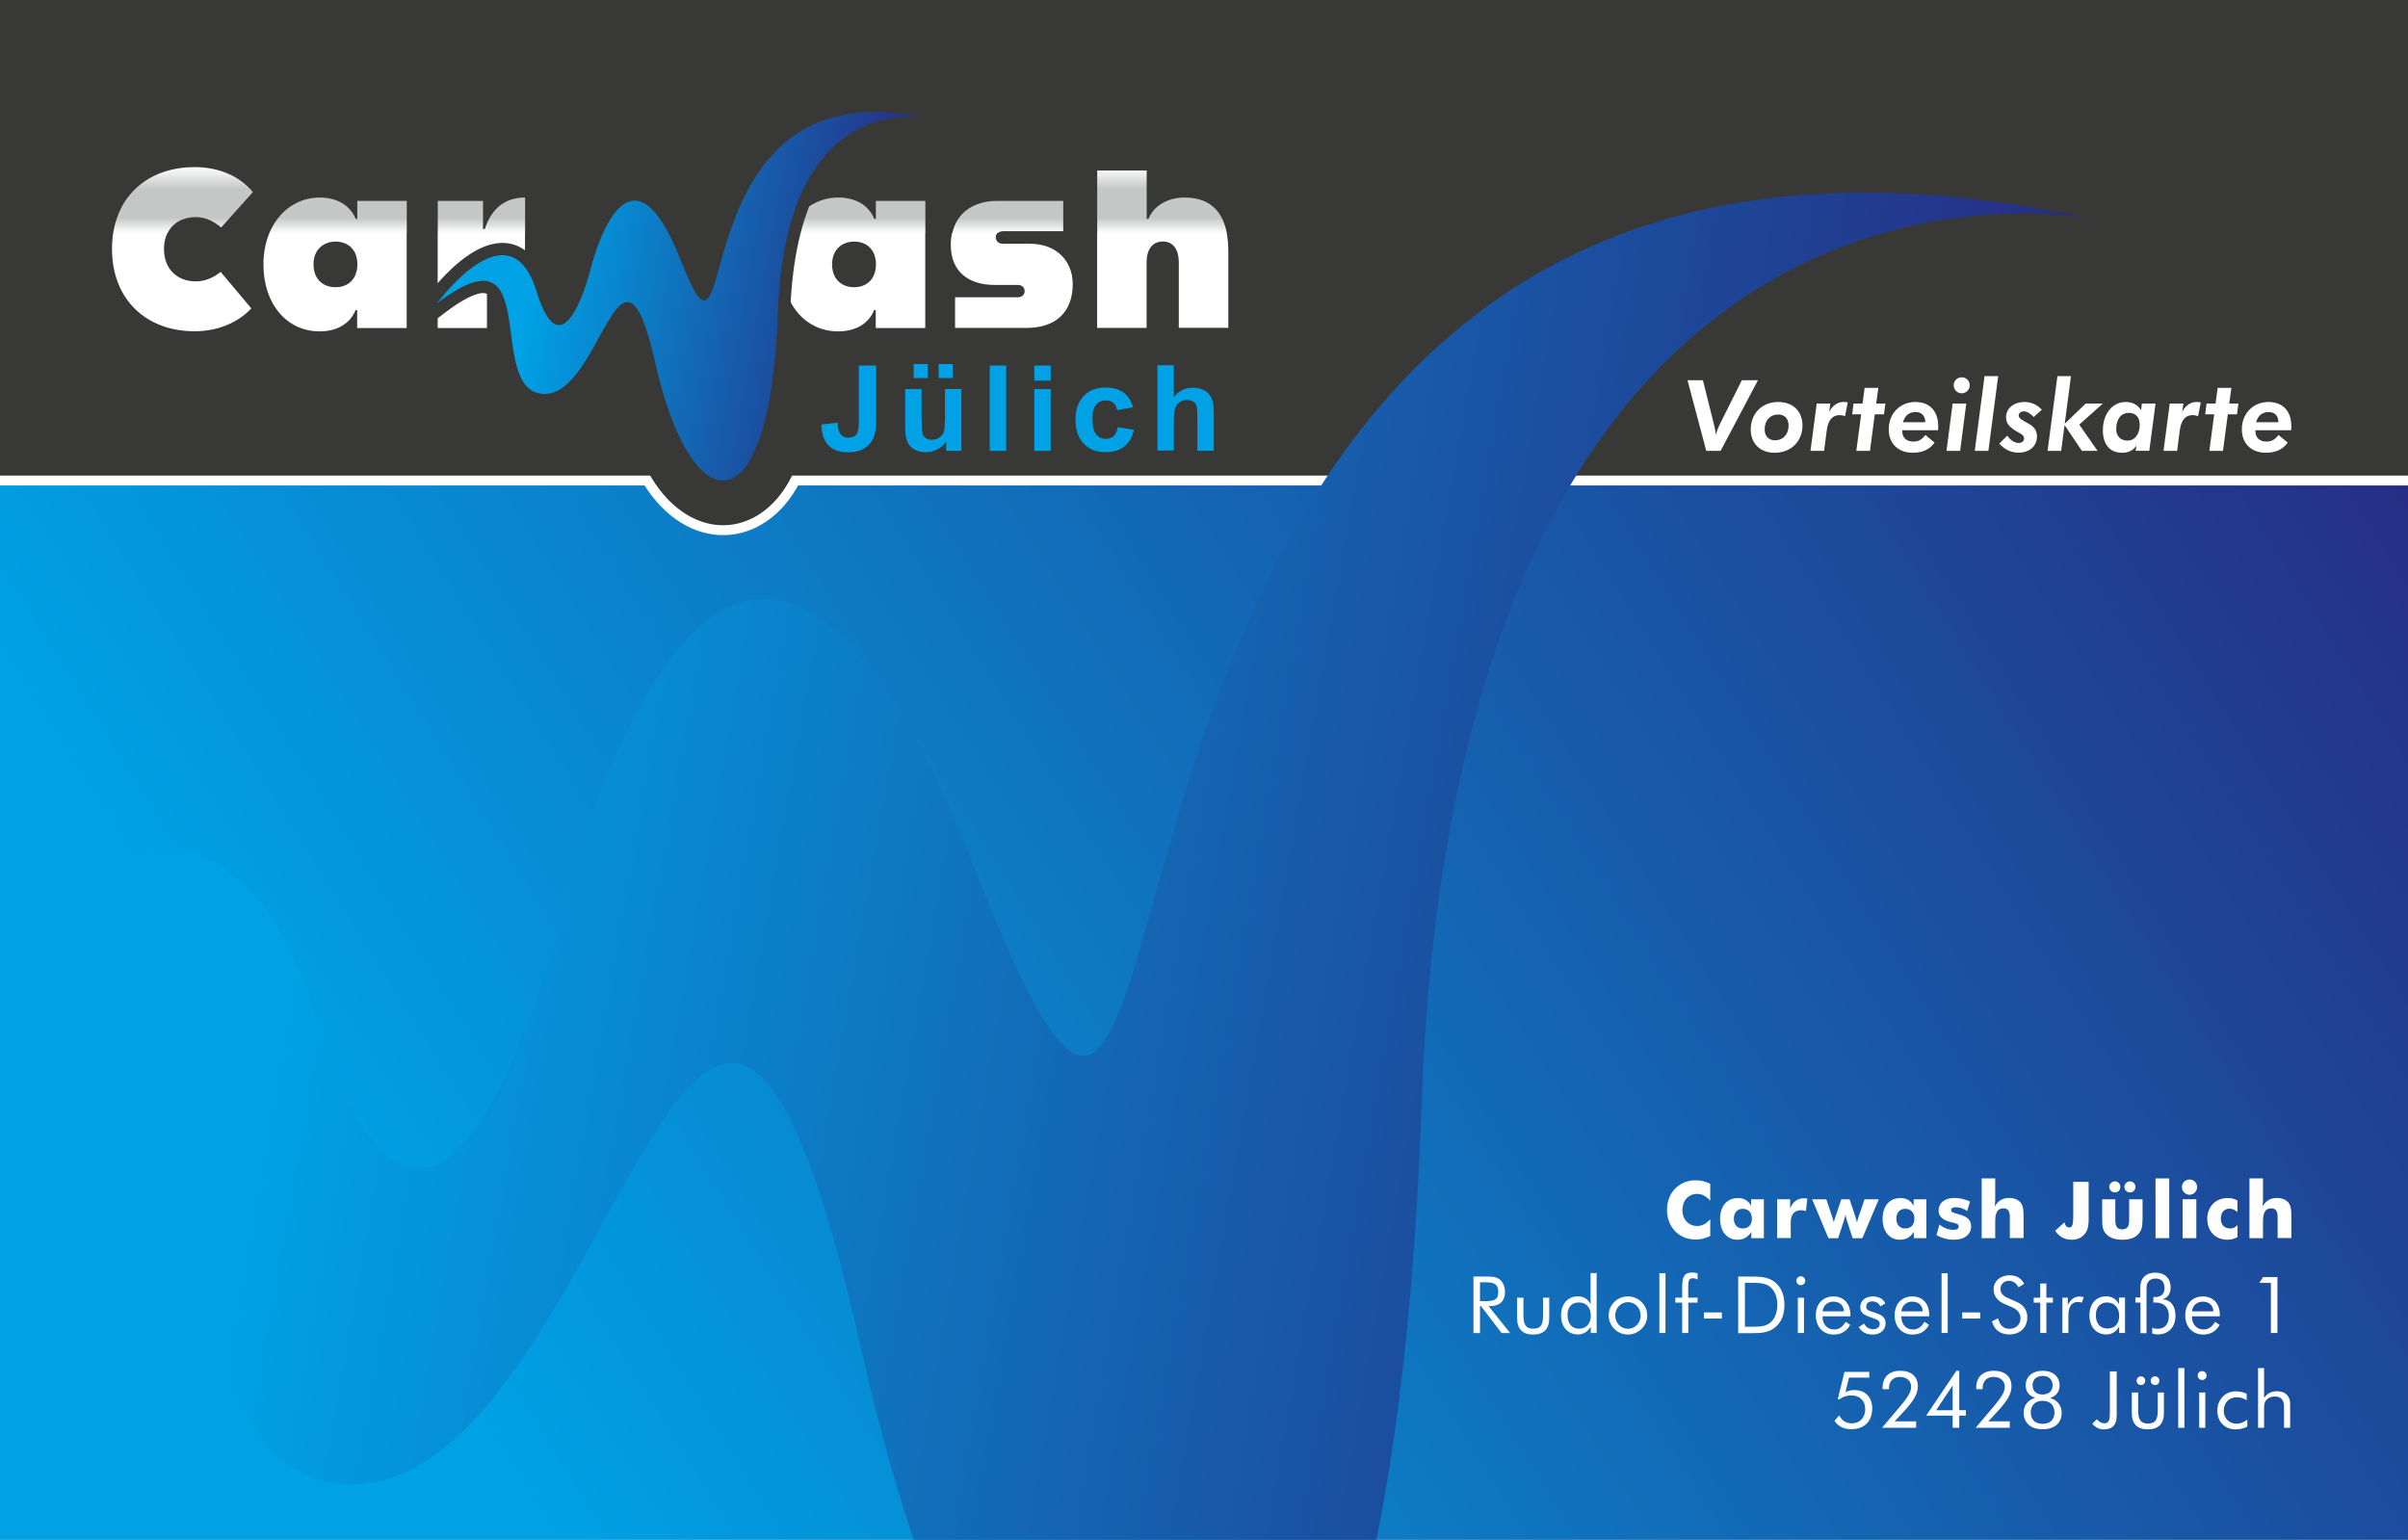 <?xml version="1.0" encoding="UTF-8"?><svg id="Ebene_1" xmlns="http://www.w3.org/2000/svg" xmlns:xlink="http://www.w3.org/1999/xlink" viewBox="0 0 243.78 155.91"><defs><style>.cls-1{fill:#fff;}.cls-2{fill:#00a1e5;}.cls-3{fill:#383937;}.cls-4{stroke-width:2.48px;}.cls-4,.cls-5{stroke:#383937;}.cls-4,.cls-5,.cls-6{fill:none;}.cls-4,.cls-6{stroke-miterlimit:10;}.cls-5{stroke-linecap:round;stroke-linejoin:round;stroke-width:10px;}.cls-6{stroke:#fff;}.cls-7{fill:url(#Unbenannter_Verlauf_3-3);}.cls-8{fill:url(#Unbenannter_Verlauf_3-2);}.cls-9{fill:url(#Unbenannter_Verlauf_7);filter:url(#drop-shadow-1);}.cls-10{fill:url(#Unbenannter_Verlauf_2);}.cls-11{fill:url(#Unbenannter_Verlauf_3);}</style><linearGradient id="Unbenannter_Verlauf_3" x1="4.78" y1="178.29" x2="239" y2="31.93" gradientUnits="userSpaceOnUse"><stop offset=".2" stop-color="#00a1e5"/><stop offset="1" stop-color="#272c82"/></linearGradient><linearGradient id="Unbenannter_Verlauf_3-2" x1="45.52" y1="23.61" x2="90.1" y2="31.47" xlink:href="#Unbenannter_Verlauf_3"/><linearGradient id="Unbenannter_Verlauf_2" x1="67.83" y1="23.6" x2="67.83" y2="16.92" gradientUnits="userSpaceOnUse"><stop offset="0" stop-color="#fff"/><stop offset=".23" stop-color="#c5c7c7"/><stop offset=".47" stop-color="#c5c7c7"/><stop offset=".67" stop-color="#c5c7c7"/><stop offset="1" stop-color="#fff"/></linearGradient><linearGradient id="Unbenannter_Verlauf_3-3" x1="45.52" y1="23.61" x2="90.1" y2="31.47" xlink:href="#Unbenannter_Verlauf_3"/><linearGradient id="Unbenannter_Verlauf_7" x1="-11.08" y1="73.07" x2="193.16" y2="109.09" gradientUnits="userSpaceOnUse"><stop offset=".2" stop-color="#00a1e5"/><stop offset="1" stop-color="#272c82"/></linearGradient><filter id="drop-shadow-1" filterUnits="userSpaceOnUse"><feOffset dx="2.65" dy="2.65"/><feGaussianBlur result="blur" stdDeviation="2.65"/><feFlood flood-color="#12120d" flood-opacity=".75"/><feComposite in2="blur" operator="in"/><feComposite in="SourceGraphic"/></filter></defs><rect class="cls-3" x="-5.67" y="-5.67" width="255.12" height="54.31"/><rect class="cls-11" x="-5.67" y="48.65" width="255.12" height="112.93"/><path class="cls-5" d="m44.27,30.68s7.31-10.05,10.04-1.2c2.73,8.85,5.47-2.2,5.47-2.2,0,0,3.59-15.08,9.16-.87,6.14,15.65-.64-19.95,24.6-14.49,0,0-13.99-2.83-14.78,19.63s-8.8,21.27-12.38,5.34c-3.58-15.93-5.49,3.38-11.42,2.99s.21-17.46-10.69-9.19Z"/><path class="cls-8" d="m44.27,30.68s7.31-10.05,10.04-1.2c2.73,8.85,5.47-2.2,5.47-2.2,0,0,3.59-15.08,9.16-.87,6.14,15.65-.64-19.95,24.6-14.49,0,0-13.99-2.83-14.78,19.63s-8.8,21.27-12.38,5.34c-3.58-15.93-5.49,3.38-11.42,2.99s.21-17.46-10.69-9.19Z"/><path class="cls-2" d="m86.96,37.01h1.74v5.47c0,.72-.06,1.27-.19,1.65-.17.5-.48.91-.92,1.21-.44.3-1.03.46-1.76.46-.85,0-1.51-.24-1.97-.72-.46-.48-.69-1.18-.7-2.1l1.64-.19c.02.5.09.85.22,1.05.19.31.48.47.86.47s.66-.11.83-.33c.16-.22.24-.68.24-1.38v-5.58Z"/><path class="cls-2" d="m95.79,45.65v-.94c-.23.33-.53.6-.9.79-.37.19-.76.29-1.18.29s-.8-.09-1.13-.28c-.33-.18-.58-.44-.72-.78s-.22-.8-.22-1.38v-3.96h1.66v2.88c0,.88.03,1.42.09,1.62.06.2.17.36.33.47.16.12.37.17.61.17.28,0,.54-.08.76-.23.22-.15.38-.35.46-.58.08-.23.12-.79.12-1.69v-2.64h1.66v6.26h-1.54Zm-3.29-7.37v-1.42h1.42v1.42h-1.42Zm2.53,0v-1.42h1.43v1.42h-1.43Z"/><path class="cls-2" d="m100.2,45.65v-8.64h1.66v8.64h-1.66Z"/><path class="cls-2" d="m104.71,38.54v-1.53h1.66v1.53h-1.66Zm0,7.11v-6.26h1.66v6.26h-1.66Z"/><path class="cls-2" d="m114.72,41.24l-1.63.29c-.05-.33-.18-.57-.37-.74s-.45-.25-.76-.25c-.41,0-.74.14-.99.43-.25.28-.37.76-.37,1.43,0,.74.12,1.27.37,1.57.25.31.58.46,1,.46.31,0,.57-.09.77-.27.2-.18.34-.49.42-.92l1.63.28c-.17.75-.49,1.31-.97,1.69-.48.38-1.12.57-1.93.57-.92,0-1.64-.29-2.19-.87-.54-.58-.82-1.38-.82-2.4s.27-1.84.82-2.41c.55-.58,1.28-.86,2.21-.86.76,0,1.37.16,1.82.49s.77.83.97,1.5Z"/><path class="cls-2" d="m118.83,37.01v3.18c.53-.62,1.17-.94,1.92-.94.38,0,.72.07,1.03.21.31.14.54.32.69.54.15.22.26.46.32.73.06.27.09.68.09,1.24v3.67h-1.66v-3.31c0-.66-.03-1.07-.09-1.25-.06-.18-.17-.32-.33-.42s-.36-.16-.6-.16c-.27,0-.52.07-.74.2-.22.13-.37.34-.47.6-.1.27-.15.67-.15,1.19v3.13h-1.66v-8.64h1.66Z"/><path class="cls-1" d="m11.46,23.6h5.49c-.23.45-.35.99-.35,1.61,0,2.1,1.43,3.28,3.21,3.28,1.07,0,1.89-.46,2.53-.96l3.1,3.69c-1.3,1.41-3.35,2.32-5.74,2.32-4.85,0-8.36-3.17-8.36-8.34,0-.56.04-1.1.12-1.61Zm15.8,0h13.91v9.61h-5.01v-1.82h-.16c-.57,1.41-1.91,2.16-3.64,2.16-3.35,0-5.69-2.8-5.69-6.77,0-1.19.22-2.26.6-3.18Zm4.48,3.16c0,1.53.98,2.32,2.23,2.32s2.21-.8,2.21-2.32-.98-2.3-2.21-2.3-2.23.82-2.23,2.3Zm12.57,6.45h4.99v-4.65c0-1.89,1.05-2.92,2.57-2.92.57,0,1,.09,1.28.18v-2.23h-8.84v9.61Zm35.45-9.61h13.91v9.61h-5.01v-1.82h-.16c-.57,1.41-1.91,2.16-3.64,2.16-3.35,0-5.69-2.8-5.69-6.77,0-1.19.22-2.26.6-3.18Zm4.48,3.16c0,1.53.98,2.32,2.23,2.32s2.21-.8,2.21-2.32-.98-2.3-2.21-2.3-2.23.82-2.23,2.3Zm12.02-1.94c0,2.64,1.75,4.03,4.44,4.03h2.3c.43,0,.73.18.73.64,0,.36-.27.61-.73.61h-6.31v3.1h7.24c2.98,0,4.67-1.62,4.67-4.44,0-2.32-1.62-4.08-4.33-4.08h-2.73c-.43,0-.73-.25-.73-.68,0-.17.06-.3.17-.41h-4.6c-.08.37-.13.78-.13,1.23Zm14.81,8.38h5.01v-6.61c0-1.46.68-2.14,1.64-2.14s1.62.68,1.62,2.16v6.58h5.01v-7.72c0-.71-.06-1.33-.16-1.89h-13.12v9.61Z"/><path class="cls-10" d="m16.95,23.6h-5.49c.66-4.2,3.91-6.68,8.24-6.68,2.53,0,4.62.96,5.9,2.53l-3.21,3.58c-.64-.52-1.46-1.05-2.57-1.05-1.29,0-2.34.58-2.86,1.62Zm19.22-3.26v1.82h-.16c-.57-1.39-1.91-2.16-3.64-2.16-2.23,0-4.17,1.35-5.1,3.6h13.91v-3.26h-5.01Zm12.91,2.85h-.18v-2.85h-4.58v3.26h8.84v-3.6c-2,0-3.39,1.07-4.08,3.19Zm39.59-2.85v1.82h-.16c-.57-1.39-1.91-2.16-3.64-2.16-2.23,0-4.17,1.35-5.1,3.6h13.91v-3.26h-5.01Zm18.97,3.08v-3.08h-6.74c-2.04,0-3.99.98-4.49,3.26h4.6c.13-.12.32-.19.56-.19h6.08Zm12.25-3.42c-1.69,0-3.12.87-3.62,2.16h-.18v-4.9h-5.01v6.34h13.12c-.5-2.64-2.14-3.6-4.3-3.6Z"/><path class="cls-4" d="m44.27,30.68s7.31-10.05,10.04-1.2c2.73,8.85,5.47-2.2,5.47-2.2,0,0,3.59-15.08,9.16-.87,6.14,15.65-.64-19.95,24.6-14.49,0,0-13.99-2.83-14.78,19.63s-8.8,21.27-12.38,5.34c-3.58-15.93-5.49,3.38-11.42,2.99s.21-17.46-10.69-9.19Z"/><path class="cls-7" d="m44.27,30.68s7.31-10.05,10.04-1.2c2.73,8.85,5.47-2.2,5.47-2.2,0,0,3.59-15.08,9.16-.87,6.14,15.65-.64-19.95,24.6-14.49,0,0-13.99-2.83-14.78,19.63s-8.8,21.27-12.38,5.34c-3.58-15.93-5.49,3.38-11.42,2.99s.21-17.46-10.69-9.19Z"/><path class="cls-1" d="m172.4,38.5l1.07,4.29c.08.31.19.72.24,1.25.14-.6.38-1.05.57-1.43l2.06-4.11h1.63l-3.78,7.15h-1.45l-1.9-7.15h1.56Z"/><path class="cls-1" d="m182.48,43.09c0,1.56-1.13,2.75-2.82,2.75-1.48,0-2.42-.94-2.42-2.36,0-1.63,1.16-2.78,2.77-2.78,1.51,0,2.47.94,2.47,2.39Zm-3.83.38c0,.69.4,1.11,1.05,1.11.8,0,1.37-.59,1.37-1.48,0-.72-.39-1.13-1.05-1.13-.83,0-1.37.61-1.37,1.5Z"/><path class="cls-1" d="m183.92,40.86h1.38l-.12.84c.36-.68.87-1,1.45-1,.14,0,.28,0,.43.05l-.27,1.38c-.21-.07-.39-.1-.56-.1-.74,0-1.17.53-1.3,1.58l-.26,2.04h-1.38l.63-4.79Z"/><path class="cls-1" d="m188.42,41.95h-.91l.14-1.09h.91l.21-1.59h1.39l-.22,1.59h.93l-.14,1.09h-.93l-.49,3.7h-1.38l.49-3.7Z"/><path class="cls-1" d="m192.58,43.67c0,.64.43,1.04,1.14,1.04.5,0,.86-.21,1.2-.67l.93.77c-.47.68-1.21,1.03-2.2,1.03-1.49,0-2.44-.94-2.44-2.37,0-1.62,1.16-2.77,2.7-2.77,1.43,0,2.31.91,2.31,2.46,0,.13,0,.26-.02.4h-3.62v.11Zm2.33-.92c-.01-.66-.36-1.03-.98-1.03-.65,0-1.08.34-1.28,1.03h2.26Z"/><path class="cls-1" d="m197.68,40.86h1.38l-.62,4.79h-1.38l.62-4.79Zm.92-2.66c.45,0,.81.36.81.81s-.36.81-.81.81-.81-.36-.81-.81.35-.81.81-.81Z"/><path class="cls-1" d="m200.91,38.08h1.38l-.99,7.57h-1.38l.99-7.57Z"/><path class="cls-1" d="m204.36,44.85c.33,0,.55-.19.55-.45,0-.39-.4-.49-.91-.82-.6-.39-.91-.73-.91-1.34,0-.87.75-1.54,1.87-1.54.67,0,1.27.27,1.75.78l-.82.74c-.35-.38-.68-.57-1.01-.57-.31,0-.51.18-.51.42,0,.32.41.48,1.08.87.52.3.77.7.77,1.24,0,.98-.76,1.65-1.86,1.65-.76,0-1.39-.3-1.96-.91l.81-.81c.34.49.78.74,1.15.74Z"/><path class="cls-1" d="m208.29,38.08h1.37l-.63,4.82,2.12-2.04h1.73l-2.38,2.13,1.85,2.66h-1.58l-1.76-2.61-.34,2.61h-1.38l1-7.57Z"/><path class="cls-1" d="m216.21,45.64l.08-.52c-.32.47-.81.72-1.46.72-1.22,0-1.94-.83-1.94-2.28,0-1.69.99-2.86,2.31-2.86.65,0,1.19.25,1.56.83l.08-.67h1.38l-.63,4.78h-1.38Zm-.69-3.84c-.77,0-1.28.6-1.28,1.66,0,.69.43,1.15,1.15,1.15s1.23-.63,1.23-1.62c0-.75-.42-1.19-1.1-1.19Z"/><path class="cls-1" d="m219.66,40.86h1.38l-.12.84c.36-.68.87-1,1.45-1,.14,0,.28,0,.43.05l-.27,1.38c-.21-.07-.39-.1-.56-.1-.74,0-1.17.53-1.3,1.58l-.26,2.04h-1.38l.63-4.79Z"/><path class="cls-1" d="m224.16,41.95h-.91l.14-1.09h.91l.21-1.59h1.39l-.22,1.59h.93l-.14,1.09h-.93l-.49,3.7h-1.38l.49-3.7Z"/><path class="cls-1" d="m228.33,43.67c0,.64.43,1.04,1.14,1.04.5,0,.86-.21,1.2-.67l.93.77c-.47.68-1.21,1.03-2.2,1.03-1.49,0-2.44-.94-2.44-2.37,0-1.62,1.16-2.77,2.7-2.77,1.43,0,2.31.91,2.31,2.46,0,.13,0,.26-.02.4h-3.62v.11Zm2.33-.92c-.01-.66-.36-1.03-.98-1.03-.65,0-1.08.34-1.28,1.03h2.26Z"/><path class="cls-6" d="m-5.67,48.65h71.2c4.26,6.94,11.61,6.47,14.97,0h168.95"/><path class="cls-9" d="m-16.79,105.48s33.49-46.04,46-5.5c12.51,40.54,25.06-10.09,25.06-10.09,0,0,16.46-69.07,41.99-4.01,28.14,71.71-2.95-91.39,112.71-66.4,0,0-64.09-12.97-67.71,89.92-3.62,102.88-40.33,97.44-56.74,24.48-16.41-72.96-25.17,15.48-52.32,13.72-27.16-1.76.98-79.99-48.98-42.11Z"/><path class="cls-1" d="m173.14,121.57c-.42-.46-.82-.69-1.32-.69-.9,0-1.5.69-1.5,1.66,0,.88.59,1.59,1.5,1.59.5,0,.9-.22,1.32-.69v1.7c-.5.24-.97.36-1.48.36-1.69,0-2.9-1.27-2.9-3s1.22-3,2.9-3c.51,0,.98.12,1.48.36v1.7Z"/><path class="cls-1" d="m178.58,125.36h-1.28v-.63c-.37.55-.79.79-1.42.79-1.03,0-1.74-.82-1.74-2.12s.7-2.1,1.82-2.1c.59,0,1.01.24,1.32.78v-.65h1.29v3.93Zm-2.14-2.97c-.57,0-.91.39-.91,1s.34.99.91.99.92-.38.92-.99-.35-1-.92-1Z"/><path class="cls-1" d="m179.92,121.42h1.31v.93c.26-.66.74-1.02,1.35-1.02.1,0,.22,0,.39.02l-.14,1.26c-.17-.05-.32-.08-.48-.08-.66,0-1.06.4-1.06,1.19v1.63h-1.38v-3.94Z"/><path class="cls-1" d="m187.82,123.17c.06.16.13.37.18.62.04-.25.11-.45.17-.62l.59-1.74h1.44l-1.66,3.94h-.98l-.58-1.78c-.05-.14-.1-.34-.15-.62-.06.27-.11.48-.16.62l-.58,1.78h-.98l-1.65-3.94h1.43l.59,1.74c.06.16.12.37.17.62.04-.25.12-.45.18-.62l.58-1.74h.84l.58,1.74Z"/><path class="cls-1" d="m195.03,125.36h-1.28v-.63c-.37.55-.79.79-1.42.79-1.03,0-1.74-.82-1.74-2.12s.7-2.1,1.82-2.1c.59,0,1.01.24,1.32.78v-.65h1.29v3.93Zm-2.14-2.97c-.57,0-.91.39-.91,1s.34.99.91.99.92-.38.92-.99-.35-1-.92-1Z"/><path class="cls-1" d="m196.34,123.97c.41.36.93.55,1.41.55.35,0,.54-.12.54-.33,0-.33-.32-.33-.84-.46-.82-.22-1.19-.58-1.19-1.18,0-.72.57-1.26,1.6-1.26.52,0,1.03.12,1.58.36l-.29.96c-.38-.26-.77-.38-1.14-.38-.32,0-.48.1-.48.29,0,.27.35.29.9.46.75.22,1.12.56,1.12,1.19,0,.79-.65,1.35-1.7,1.35-.68,0-1.26-.15-1.8-.48l.29-1.06Z"/><path class="cls-1" d="m200.62,119.31h1.37v2.13c0,.24-.02.49-.05.71.36-.59.8-.86,1.46-.86.51,0,.93.18,1.17.48.26.34.29.77.29,1.33v2.25h-1.39v-2.11c0-.62-.18-.9-.65-.9-.62,0-.83.47-.83,1.36v1.66h-1.37v-6.05Z"/><path class="cls-1" d="m211.45,119.65v3.7c0,.53-.02.98-.25,1.37-.29.51-.8.8-1.46.8-.71,0-1.28-.3-1.68-.91l.95-.86c.05.34.23.53.49.53.38,0,.39-.51.39-1.48v-3.14h1.55Z"/><path class="cls-1" d="m216.9,123.44c0,.62-.02,1.1-.47,1.56-.35.35-.87.52-1.57.52s-1.21-.17-1.58-.52c-.44-.42-.46-.92-.46-1.56v-2.01h1.33v2.1c0,.62.17.94.7.94s.7-.32.7-.94v-2.1h1.36v2.01Zm-2.79-3.83c.31,0,.55.25.55.55,0,.33-.23.57-.55.57s-.57-.26-.57-.57c0-.29.26-.55.57-.55Zm1.52,0c.31,0,.56.25.56.55,0,.33-.24.57-.56.57s-.56-.26-.56-.57c0-.29.26-.55.56-.55Z"/><path class="cls-1" d="m218.22,119.31h1.39v6.05h-1.39v-6.05Z"/><path class="cls-1" d="m221.66,119.42c.42,0,.77.34.77.77s-.35.78-.77.78-.77-.37-.77-.78.34-.77.77-.77Zm-.7,2h1.39v3.94h-1.39v-3.94Z"/><path class="cls-1" d="m225.73,122.37c-.54,0-.9.38-.9,1.02,0,.59.35.99.94.99.29,0,.52-.1.75-.34v1.21c-.32.18-.65.27-1.02.27-1.17,0-2.04-.81-2.04-2.12,0-1.24.86-2.1,2.05-2.1.38,0,.69.06,1,.25v1.17c-.26-.23-.5-.34-.78-.34Z"/><path class="cls-1" d="m227.73,119.31h1.37v2.13c0,.24-.02.49-.05.71.36-.59.8-.86,1.46-.86.51,0,.93.18,1.17.48.26.34.29.77.29,1.33v2.25h-1.39v-2.11c0-.62-.18-.9-.65-.9-.62,0-.83.47-.83,1.36v1.66h-1.37v-6.05Z"/><path class="cls-1" d="m149.17,129.25h1.34c.54,0,.96.02,1.31.29.33.26.54.71.54,1.27,0,.93-.54,1.43-1.54,1.43h-.12l2.18,2.73h-.86l-2.09-2.73h-.1v2.73h-.66v-5.72Zm.66,2.49h.52c.9,0,1.33-.13,1.33-.92,0-.83-.43-.99-1.33-.99h-.52v1.91Z"/><path class="cls-1" d="m154.23,133.15c0,.94.22,1.38,1,1.38s.99-.44.99-1.38v-1.76h.62v2.09c0,1.08-.56,1.64-1.63,1.64s-1.62-.56-1.62-1.64v-2.09h.64v1.76Z"/><path class="cls-1" d="m161.64,134.96h-.59v-.65c-.28.51-.74.8-1.3.8-1.02,0-1.71-.76-1.71-1.93s.69-1.93,1.69-1.93c.59,0,1.03.27,1.3.8v-3.15h.61v6.05Zm-1.8-3.09c-.71,0-1.15.46-1.15,1.25,0,.9.45,1.41,1.16,1.41s1.2-.48,1.2-1.33-.49-1.33-1.21-1.33Z"/><path class="cls-1" d="m163.43,131.82c.37-.37.85-.56,1.38-.56s1,.2,1.38.57c.37.36.57.84.57,1.36s-.2.99-.57,1.35c-.38.37-.86.58-1.38.58s-1.01-.2-1.38-.57-.57-.84-.57-1.36.19-1,.57-1.37Zm1.38,2.72c.71,0,1.29-.59,1.29-1.35s-.58-1.35-1.29-1.35-1.29.59-1.29,1.35.58,1.35,1.29,1.35Z"/><path class="cls-1" d="m167.99,128.91h.62v6.05h-.62v-6.05Z"/><path class="cls-1" d="m170.3,131.89h-.69v-.5h.69v-1.03c0-1.07.18-1.52,1.03-1.52.18,0,.36.02.53.08v.63c-.16-.09-.32-.13-.48-.13-.46,0-.47.33-.47,1.02v.95h.95v.5h-.94v3.07h-.62v-3.07Z"/><path class="cls-1" d="m174.32,132.88v.62h-1.82v-.62h1.82Z"/><path class="cls-1" d="m175.96,129.25h1.1c1.07,0,1.89,0,2.59.54.66.5,1,1.3,1,2.33s-.34,1.82-1,2.32c-.66.51-1.42.54-2.34.54h-1.34v-5.72Zm1.12,5.08c.98,0,1.66,0,2.13-.41.46-.38.72-1.01.72-1.81s-.25-1.42-.72-1.81c-.47-.4-1.15-.42-2.13-.42h-.43v4.45h.43Z"/><path class="cls-1" d="m182.31,129.22c.25,0,.45.21.45.46s-.2.44-.45.44-.45-.19-.45-.45.2-.45.45-.45Zm-.3,2.17h.62v3.57h-.62v-3.57Z"/><path class="cls-1" d="m184.51,133.27v.06c0,.78.5,1.28,1.18,1.28.48,0,.86-.26,1.16-.78l.46.31c-.36.65-.92.98-1.66.98-1.09,0-1.82-.78-1.82-1.95s.74-1.91,1.78-1.91,1.72.71,1.72,1.89v.12h-2.83Zm1.09-1.48c-.58,0-1.02.38-1.09.98h2.17c-.04-.63-.44-.98-1.09-.98Z"/><path class="cls-1" d="m188.72,134.01c.2.38.5.57.91.57s.67-.22.67-.54c0-.27-.18-.42-.56-.54-.88-.3-1.41-.46-1.41-1.16,0-.62.5-1.08,1.26-1.08.62,0,1.08.26,1.27.71l-.5.3c-.14-.33-.44-.51-.82-.51s-.61.22-.61.54c0,.38.33.42.92.62.7.22,1.04.48,1.04,1.06,0,.66-.51,1.14-1.3,1.14-.66,0-1.13-.25-1.41-.75l.52-.35Z"/><path class="cls-1" d="m192.49,133.27v.06c0,.78.5,1.28,1.18,1.28.48,0,.86-.26,1.16-.78l.46.31c-.36.65-.92.98-1.66.98-1.09,0-1.82-.78-1.82-1.95s.74-1.91,1.78-1.91,1.72.71,1.72,1.89v.12h-2.83Zm1.09-1.48c-.58,0-1.02.38-1.09.98h2.17c-.04-.63-.44-.98-1.09-.98Z"/><path class="cls-1" d="m196.56,128.91h.62v6.05h-.62v-6.05Z"/><path class="cls-1" d="m200.47,132.88v.62h-1.82v-.62h1.82Z"/><path class="cls-1" d="m205.24,133.36c0,1.05-.73,1.75-1.83,1.75-.9,0-1.54-.48-1.75-1.33l.62-.3c.17.7.56,1.06,1.13,1.06.69,0,1.14-.44,1.14-1.06,0-.51-.3-.89-.89-1.14l-.7-.3c-.76-.32-1.13-.82-1.13-1.51,0-.8.66-1.41,1.61-1.41.69,0,1.2.3,1.48.86l-.56.36c-.25-.43-.56-.66-.97-.66-.51,0-.87.34-.87.83,0,.41.25.7.77.92l.82.36c.75.32,1.13.85,1.13,1.57Z"/><path class="cls-1" d="m205.89,131.89v-.5h.66v-1.44h.62v1.44h.66v.5h-.66v3.07h-.62v-3.07h-.66Z"/><path class="cls-1" d="m208.8,131.39h.54v.74c.32-.61.66-.86,1.2-.86.14,0,.28.02.42.07l-.21.55c-.14-.05-.26-.07-.38-.07-.65,0-.97.46-.97,1.4v1.74h-.61v-3.57Z"/><path class="cls-1" d="m215.13,134.96h-.59v-.65c-.29.52-.74.8-1.3.8-1.02,0-1.71-.76-1.71-1.93s.68-1.93,1.68-1.93c.6,0,1.04.27,1.31.8v-.67h.61v3.57Zm-1.78-3.09c-.74,0-1.17.47-1.17,1.29,0,.86.43,1.35,1.19,1.35.72,0,1.17-.47,1.17-1.29s-.5-1.34-1.19-1.34Z"/><path class="cls-1" d="m216.68,131.88h-.5v-.51h.5v-1.02c0-.95.58-1.5,1.53-1.5s1.54.6,1.54,1.48c0,.65-.29,1.06-.82,1.22.83.06,1.31.66,1.31,1.68,0,1.13-.71,1.88-1.81,1.88-.16,0-.34-.03-.54-.08v-.6c.17.08.34.11.53.11.74,0,1.15-.47,1.15-1.31s-.46-1.35-1.35-1.35c-.07,0-.14,0-.22.02v-.58c.06,0,.12,0,.18,0,.62,0,.95-.32.95-.91,0-.62-.31-.96-.9-.96-.37,0-.66.14-.81.42-.1.17-.11.41-.11.73v4.38h-.61v-3.09Z"/><path class="cls-1" d="m221.91,133.27v.06c0,.78.5,1.28,1.18,1.28.48,0,.86-.26,1.16-.78l.46.31c-.36.65-.92.98-1.66.98-1.09,0-1.82-.78-1.82-1.95s.74-1.91,1.78-1.91,1.72.71,1.72,1.89v.12h-2.83Zm1.09-1.48c-.58,0-1.02.38-1.09.98h2.17c-.04-.63-.44-.98-1.09-.98Z"/><path class="cls-1" d="m229.9,129.89h-1.17l.38-.59h1.45v5.66h-.66v-5.07Z"/><path class="cls-1" d="m186.05,141.68l.68-2.78h2.51v.58h-2.05l-.36,1.47c.27-.14.57-.21.89-.21,1.12,0,1.82.72,1.82,1.86,0,1.29-.79,2.1-2.1,2.1-.78,0-1.33-.26-1.72-.84l.48-.56c.26.53.7.81,1.26.81.82,0,1.37-.56,1.37-1.45,0-.82-.54-1.38-1.42-1.38-.45,0-.86.14-1.21.41l-.13-.02Z"/><path class="cls-1" d="m193.98,144.56h-3.45l1.21-1.43c1.02-1.22,1.74-1.97,1.74-2.72,0-.58-.44-1-1.13-1s-1.12.42-1.12,1.18v.06h-.64s0-.1,0-.15c0-1.08.66-1.71,1.79-1.71s1.78.6,1.78,1.58c0,.82-.53,1.58-1.45,2.57l-.9.97h2.17v.65Z"/><path class="cls-1" d="m197.68,143.33h-2.68l3.06-4.54h.29v3.99h.67v.55h-.67v1.23h-.67v-1.23Zm0-3.06l-1.67,2.51h1.67v-2.51Z"/><path class="cls-1" d="m203.46,144.56h-3.45l1.21-1.43c1.02-1.22,1.74-1.97,1.74-2.72,0-.58-.44-1-1.13-1s-1.12.42-1.12,1.18v.06h-.64s0-.1,0-.15c0-1.08.66-1.71,1.79-1.71s1.78.6,1.78,1.58c0,.82-.53,1.58-1.45,2.57l-.9.97h2.17v.65Z"/><path class="cls-1" d="m205.08,140.22c0-.82.67-1.43,1.72-1.43s1.71.6,1.71,1.49c0,.62-.35,1.08-.97,1.26.75.22,1.18.77,1.18,1.5,0,1.02-.7,1.67-1.92,1.67s-1.93-.66-1.93-1.66c0-.75.42-1.31,1.17-1.52-.64-.2-.97-.64-.97-1.32Zm2.91,2.79c0-.73-.45-1.18-1.2-1.18s-1.2.46-1.2,1.18.43,1.15,1.2,1.15,1.2-.44,1.2-1.15Zm-2.21-2.75c0,.57.36.93,1,.93s1.02-.35,1.02-.93-.38-.95-1.01-.95-1.02.37-1.02.95Z"/><path class="cls-1" d="m214.29,138.85v4.46c0,.94-.41,1.41-1.3,1.41-.47,0-.84-.18-1.17-.57l.45-.45c.26.27.49.41.77.41.49,0,.56-.4.56-1.13v-4.13h.69Z"/><path class="cls-1" d="m216.46,142.75c0,.94.22,1.38,1,1.38s.99-.44.99-1.38v-1.76h.62v2.09c0,1.08-.56,1.64-1.63,1.64s-1.62-.56-1.62-1.64v-2.09h.64v1.76Zm.29-3.4c.24,0,.43.2.43.44,0,.26-.18.44-.43.44s-.45-.18-.45-.44c0-.23.21-.44.45-.44Zm1.42,0c.24,0,.44.2.44.44,0,.26-.18.44-.44.44s-.44-.18-.44-.44c0-.23.2-.44.44-.44Z"/><path class="cls-1" d="m220.52,138.51h.62v6.05h-.62v-6.05Z"/><path class="cls-1" d="m222.94,138.82c.25,0,.45.21.45.46s-.2.44-.45.44-.45-.19-.45-.45.2-.45.45-.45Zm-.3,2.17h.62v3.57h-.62v-3.57Z"/><path class="cls-1" d="m227.52,144.43c-.33.19-.74.29-1.2.29-1.11,0-1.84-.78-1.84-1.9s.79-1.95,1.86-1.95c.4,0,.78.09,1.11.25v.66c-.3-.2-.64-.31-.99-.31-.78,0-1.33.53-1.33,1.38,0,.72.54,1.3,1.28,1.3.38,0,.73-.14,1.1-.41v.71Z"/><path class="cls-1" d="m228.61,138.51h.6v3.03c.31-.46.74-.68,1.3-.68.83,0,1.34.46,1.34,1.27v2.43h-.62v-2.1c0-.72-.3-1.07-.94-1.07-.36,0-.67.14-.87.38-.21.26-.21.55-.21.94v1.85h-.61v-6.05Z"/></svg>
